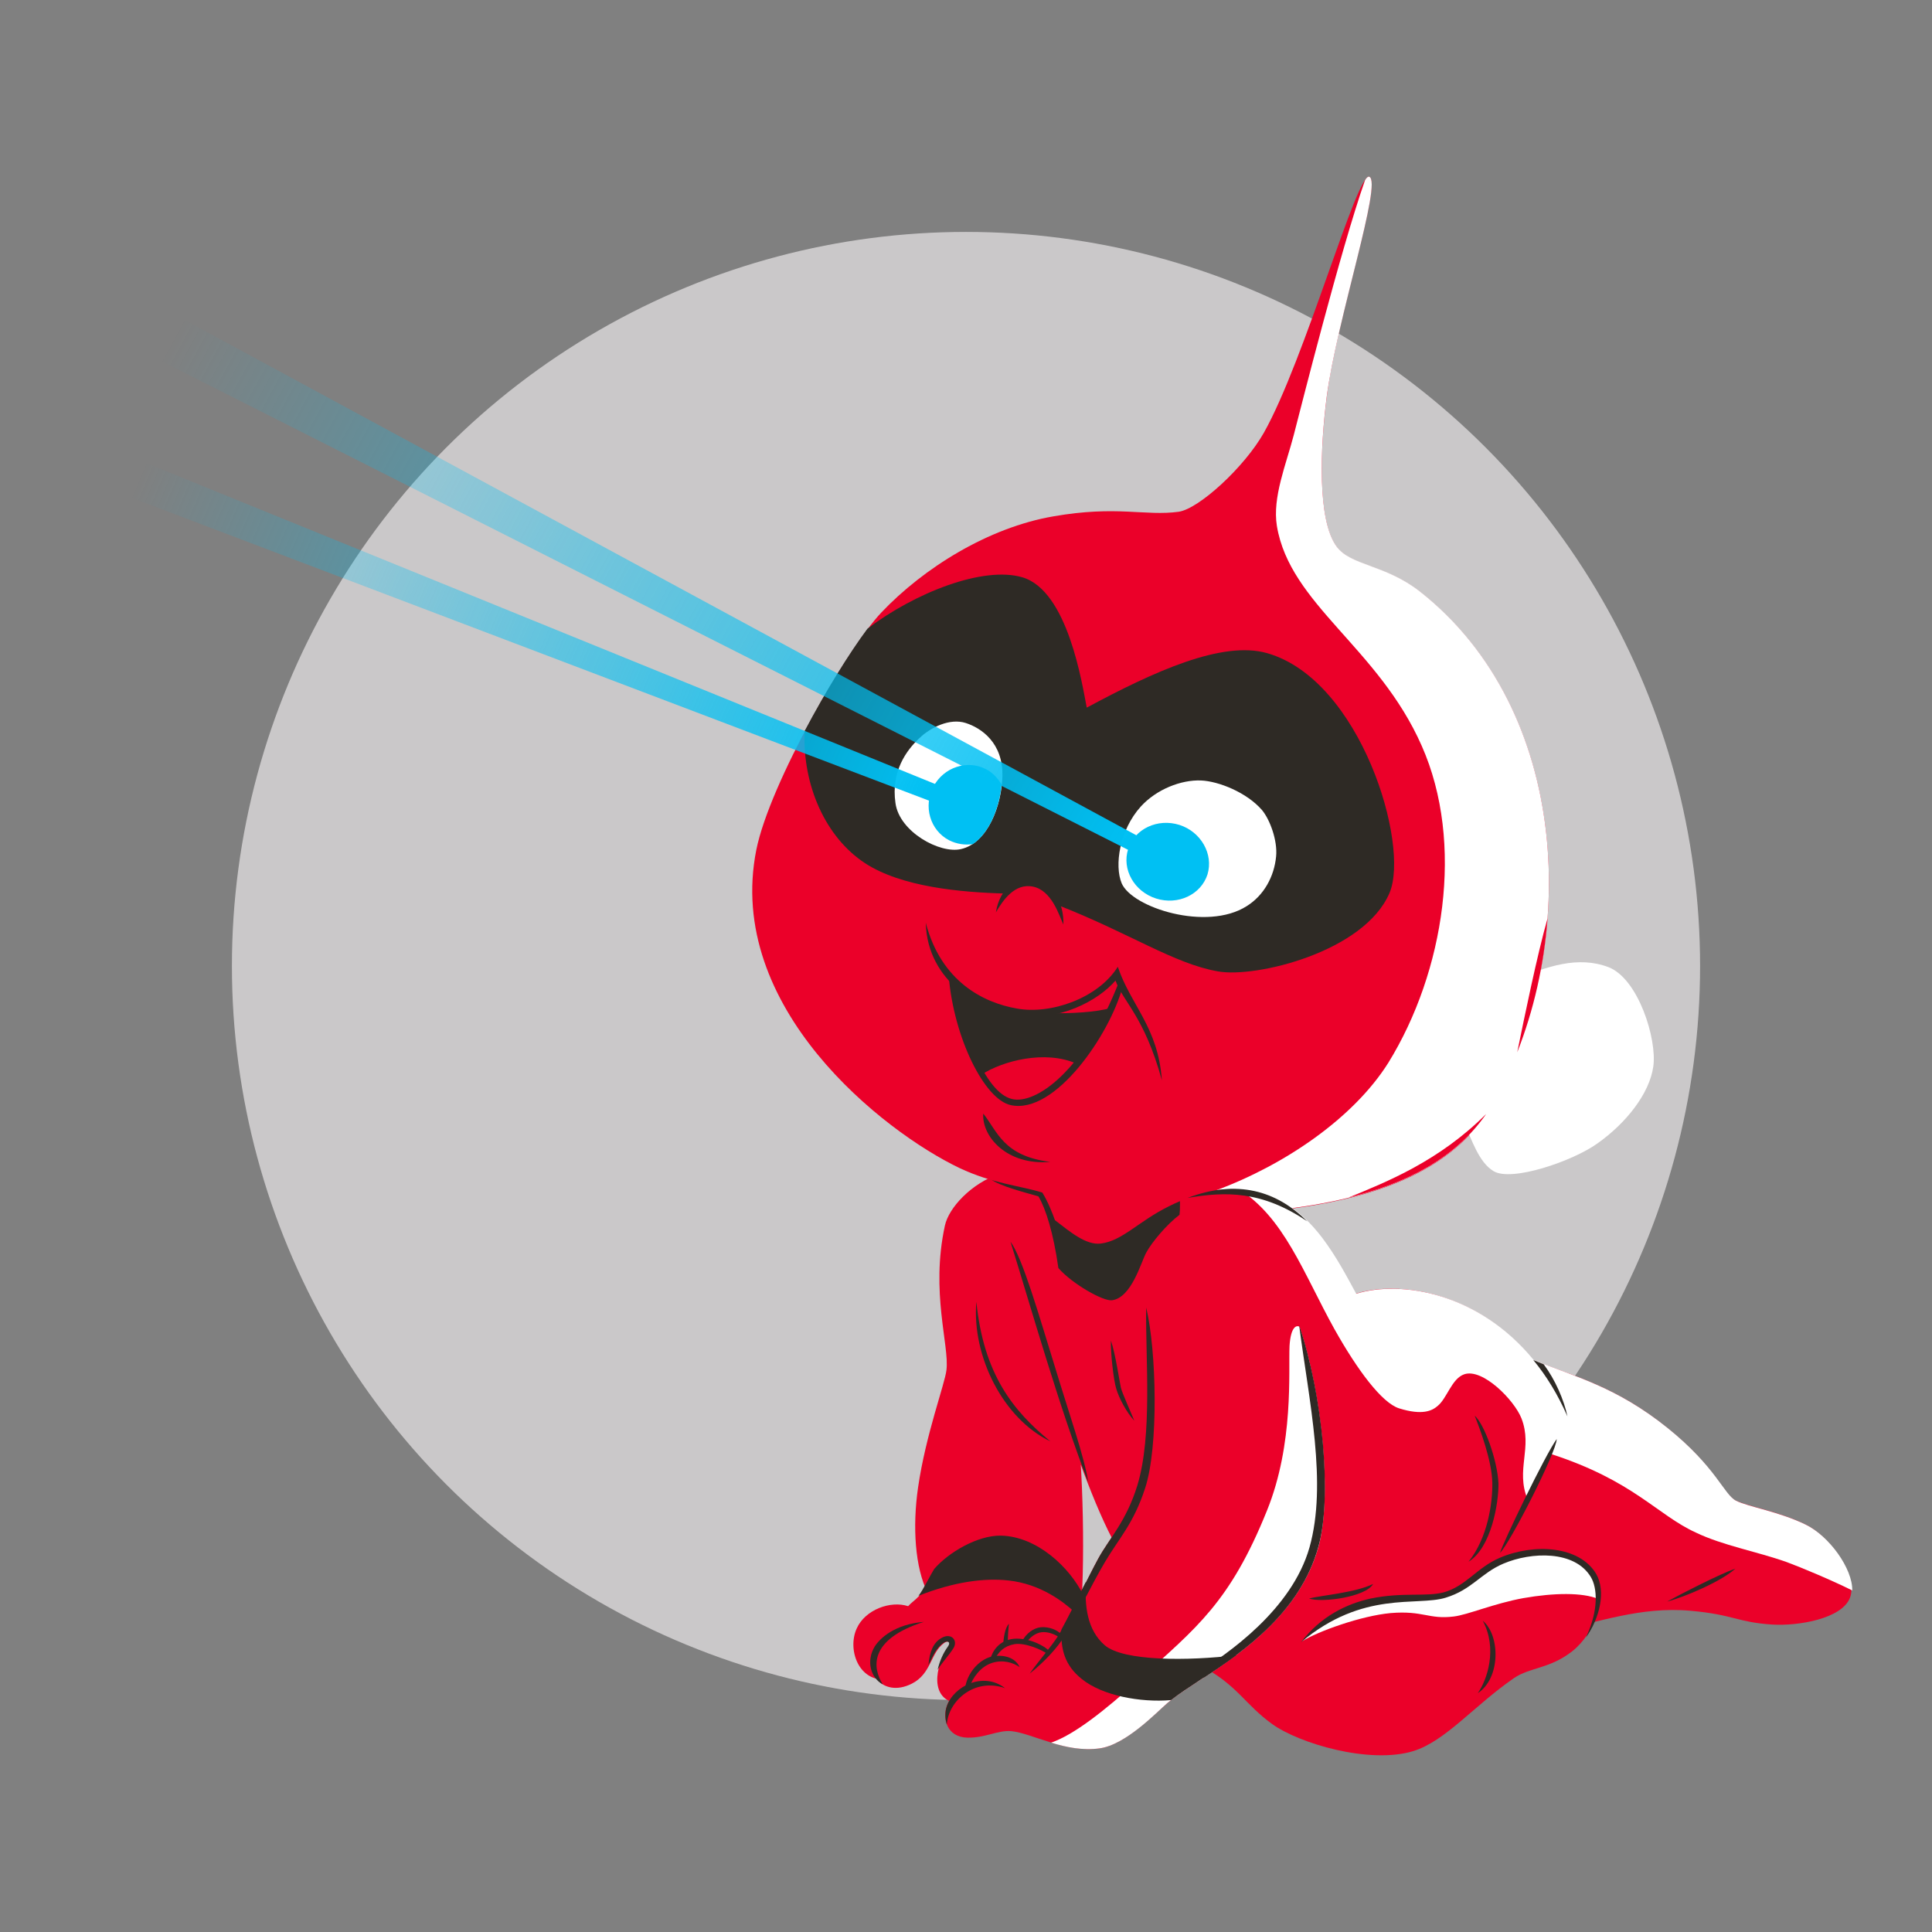 <svg viewBox="0 0 504 504" xmlns="http://www.w3.org/2000/svg" xmlns:xlink="http://www.w3.org/1999/xlink"><rect x="0" y="0" width="504" height="504" fill="#808080" stroke="none"/><linearGradient id="a"><stop offset=".002" stop-color="#00c0f3" stop-opacity="0"/><stop offset="1" stop-color="#00c0f3"/></linearGradient><linearGradient id="b" gradientUnits="userSpaceOnUse" x1="43.958" x2="292.575" xlink:href="#a" y1="89.053" y2="223.88"/><linearGradient id="c" gradientUnits="userSpaceOnUse" x1="35.797" x2="240.91" xlink:href="#a" y1="124.492" y2="211.665"/><circle cx="252" cy="252" fill="#cac8c9" r="191.5"/><path d="m350.1 331.1c2.7 8 10.1 24.8 21.6 31.3-11.5-10.1-15.4-20.7-21.6-31.3z" fill="#2e2a25"/><path d="m314.3 435.1c8.7 4.9 10.6 9.6 17.5 14.6 7 5.1 25.5 10.6 36.9 7.1 8.4-2.6 15.9-11.9 26.2-19 4.2-2.9 9.3-2.4 15.2-7s9.6-14.6 6.2-20.2c-4.3-7.3-16.1-8.1-25.2-4.2-6 2.6-8.8 7.4-14.6 9-4.6 1.2-10.7-.1-19 1.6-7 1.5-14.2 5.2-19.6 13.1 7.7 2.4 66.5-4.3 69.8-5.2 9-1.5 20.2-5.9 33.3-4.7 11.3 1 12.1 3 21.4 3.6 6.7.4 18.1-1.5 20.2-7 2.1-5.4-4.9-15.9-11.8-19.2-7-3.4-14.9-4.6-18.1-6.2s-5.1-8.7-17.9-19c-15.9-12.8-28.1-14-41.3-20.4-3.3 3.7 5.6 21.6 16.7 21.1-14.5-38.3-50.3-41.7-62.1-32.9-.2 7.4 16.2 26 27.6 25.4-18.3-13.5-20.1-28.2-31-42.6-10.4-13.8-25.5-18.5-46.3-4.8-3.7-1.3-24.4-10.8-27.3-11.2s-7.1-1-10.1-.9c-7.7 2.6-13.5 9-14.5 13.6-3.8 17.4 1.2 31.3.4 37.7-.4 3.6-5.4 16.8-7.4 30.6-1.5 10.3-.8 21 2.5 27.5 6.1 2.6 37.2 5.8 39.8 5.9 1.3-10.7.9-39.7-1.2-53.3-1.4-16.8-11.9-43.4-18.8-49.2 7.2 22 19.3 67.8 30.4 86.2 4.7 2.8 15.4 17.6 22.1 30z" fill="#eb0029"/><path d="m257.4 306.7c1.8 2.2 7.5 3.7 13.5 5.4 1.9 3.2 3.9 9.5 5.2 18.7 3.7 4.2 11.7 8.7 14 8.4 5.1-.7 7.5-9.8 8.9-12.4 1.5-2.8 5.4-7.4 8.7-9.9.2-1.6.1-3.4.1-5.5-2-.8-42.7-7-50.4-4.7z" fill="#2e2a25"/><path d="m335 336.6c8.9 16.9 13.3 51.9 8.9 67.1-6.5 22.7-30.4 33.1-39.4 40.6-2.8 2.3-10.9 10.9-17.7 11.8-9 1.2-17.7-4-23-4.5-3.5-.3-6.8 1.8-11.4 1.7-5.4-.1-6.6-5-5.4-8.3 1.9-5.6 10.7-9.6 16.4-3.6 2 .6 3-1.5 3-1.5 2.5-4.5 7.2-9.5 9.6-13.1 2.3-3.6 7.6-14.9 10.5-20.2s7.3-9.7 10.2-19.1c5-16.2 1-42.5 2.7-54.2 6.4-5.1 25.5-9.6 35.6 3.3zm22.2-290.5c-3.2-1.2-16.8 47.8-27.5 66.8-5.1 9-16.9 19.8-22.2 20.6-8.8 1.2-16.1-1.7-32.7 1.2-16.9 2.9-33.8 13.4-44.9 25.1-8.8 9.3-29.1 44.5-32.6 61.9-8.2 41.1 33.1 73.5 53 83 8.7 4.1 15.8 4.6 21.6 6.4 1.4 2.2 2.7 5.5 3.3 7.2 3.9 3 8.1 6.6 12 6.1 5.6-.7 9.8-5.8 17.7-9.7 7.8-3.9 19.9-7.8 31.2.7 24.1-3.1 44.3-10.5 54.2-28.9 21.8-40.4 19.5-101.1-19.9-132.1-9.1-7.1-18-6.7-21.7-11.7-5.1-6.9-4.3-25.8-2.6-39.1 2.6-20.5 14.6-56.1 11.1-57.5z" fill="#eb0029"/><path d="m394.8 255.8c8.8-3.8 16.9-6.5 24.8-3.5 7.8 3 12.7 18.8 11.7 25.9s-7.1 14.8-14.6 20.1c-6.4 4.6-22.4 10.1-27.1 7.2-3.8-2.3-5.6-8-7.7-12.7 1.2-6.3 6.5-29.6 12.9-37z" fill="#fff"/><path d="m317.3 310.5c5.9-.8 12.5 0 18.8 4.8 24.1-3.1 44.3-10.5 54.2-28.9 21.8-40.4 19.5-101.1-19.9-132.1-9.1-7.1-18-6.7-21.7-11.7-5.1-6.9-4.3-25.8-2.6-39.1 2.7-20.4 14.6-56 11.1-57.4-.3-.1-.7.2-1.1.9-6.4 18.2-16.8 59.6-18.6 66.5-2 7.7-5.6 16.2-4.4 23.7 3.4 20.5 26.5 31.7 37.8 57.4 11.2 25.3 5.9 58.9-8.7 82.6-9.1 14.5-27.1 26.7-44.9 33.3z" fill="#fff"/><g fill="#2e2a25"><path d="m362.5 232.9c5.3-12.6-7.5-55.5-31.9-62.5-11.8-3.4-29.8 4.9-47.1 14.2-1.2-6.1-4.9-30.5-16.8-34-10.2-3-28 4-40.4 13.4-4.7 6.3-10.9 16.3-16.4 26.7-.6 14.2 5.5 27.8 15.8 34.5 9.5 6.2 25 7.6 36.7 7.9 1.3-1.4 2.7-3.7 7.3-2.9s5.8 4.2 6.5 6c18.8 7.4 30.1 15.2 41.5 17.2 9.9 1.8 38.3-5.1 44.8-20.5z"/><path d="m259.8 238c1.8-3.1 4.9-7.7 9.7-6.7s6.7 7.2 7.9 9.9c.2-5.6-2.7-10.8-7.6-11.8-4.4-1-9 2.2-10 8.6zm43.3 43.8c-4.6-16.7-10.1-20.4-12.1-26-4.5 5.2-14.6 10.8-26.2 9.2-8.7-1.2-22.9-8.7-23.3-24.3 4 15.4 15.1 20.9 23.8 22.4 8.7 1.6 21.1-2.6 26.3-10.9 3.4 10.1 10.5 15.7 11.5 29.6z"/><path d="m249 256.1c2 12.4 7.8 28.9 15 30.6 6 1.5 18.8-7 28-30.8l.8 1.7c-3.3 12.2-17.5 33.2-29.1 30.7-7-1.5-14.9-17.8-16.2-33.6"/><path d="m256.1 280.3c5.4-3.5 16.5-6.5 24.8-2.8l1.1-1.1c-5.8-3.3-17.4-3.5-26.5 2.5m34.4-16c-3.8 1.2-11.1 1.5-15 1.4l-6.6.7c6.4 1.2 14.7 1.4 21.2-.3m-15.5 38.4c-12.3-1.5-13.8-8-17.5-12.6-.4 6 6.2 13.6 17.5 12.6z"/></g><path d="m292.6 230.4c-1.9-4.6-.6-13.8 5-20 4.1-4.5 10.5-7 15.7-6.8 4.6.2 11.9 3.1 15.9 7.7 2.1 2.5 4.1 8 3.7 12.1-.5 5.3-3.2 10.2-7.7 13-10.4 6.6-29.9.4-32.6-6zm-41.9-8.9c7-1.6 10.6-11.4 10.8-19 .2-8.7-5.5-12.6-9.6-13.9s-9.1 1.1-12.1 4c-3.3 3.1-7.4 8.6-6.2 16.9 1 7.5 11.6 13.3 17.1 12z" fill="#fff"/><path d="m387.7 290.6c-12.3 12.3-25.9 17.7-35.9 21.8 15.3-3.7 27.9-10.3 35.9-21.8zm8.1-16.1c4.3-10.9 7-22.8 7.9-34.9-2.7 9.5-6 25.6-7.9 34.9z" fill="#eb0029"/><path d="m289.8 349.7c1.2 3.5 2.3 11 2.6 12.3s2.6 6.4 3.5 8.6c-2-2.1-4-5.9-4.7-8.3-.7-2.2-1.5-9.3-1.4-12.6zm-15.8 26.3c-9.8-8-17.4-17.6-19.3-36.4-1.2 14.2 7 30.5 19.3 36.4zm-10.4-52.1c5.3 17 12.7 43.2 20.3 62.8-1-6.6-5-17.9-8.6-29.8-4.4-14.2-8.5-28.6-11.7-33z" fill="#2e2a25"/><path d="m466.1 407.5c3.8 1.4 11.9 4.8 17.1 7.4.1-5.7-6-14.2-12.2-17.2-7-3.4-14.9-4.6-18.1-6.2s-5.1-8.7-17.9-19c-13.3-10.7-24-13.3-34.9-17.7-14.4-17.6-34.6-20.9-46.3-17.3-2.6-4.8-5.2-9.7-8.8-14.5-5.9-7.8-13.2-12.6-22.2-13 12.1 7.3 17.2 22.1 25.3 36.7 6 10.7 12.4 19.3 16.9 20.7 6.1 1.9 8.6.6 10-.6 2.5-2 3.7-7.2 7-8.3 4.8-1.6 13 6.7 14.9 11.5 3 7.7-1.6 13.4 1.6 21.1 1.3-2.6 5-10.1 6.1-11.8 21.6 7 27.7 15.9 37.8 20.5 7.1 3.4 15.8 4.9 23.7 7.7z" fill="#fff"/><path d="m309.8 312.5c9.9-1.7 19.4-1.9 31.2 6.1-8-8-18.3-11-31.2-6.1zm75.7 129.2c2.5-3.5 5.2-11.7 1.3-18.9 4.6 3.8 4.7 15-1.3 18.9zm-44-24.7c3-.8 12.1-1.5 16.7-3.8-1.8 3.4-13.5 5-16.7 3.8zm93.4.8c3.8-2.1 13.8-7.2 17.8-8.6-3.4 3.2-13.1 7.4-17.8 8.6zm-43.6-12.7c2.6-2.5 14.7-26.2 14.8-29.7-3 4.1-14 27-14.8 29.7zm-8.2 2.3c5-6.2 6.3-15.4 6.2-20.6-.1-5.8-3.3-14.2-4.6-17.5 2.5 2.2 5.9 11.5 6.2 17.6.1 5.2-1.9 16.9-7.8 20.5z" fill="#2e2a25"/><path d="m282.8 416.4c-3.5-7.4-12.1-15.6-21.6-15.8-6.1-.1-13.7 4.4-17.4 8.7-.9 1.4-3 5.9-4.1 7.1-.9 1-2 1.7-2.8 2.6-4.6-1.5-11.2.9-13.4 5.8-2.5 5.4.4 14.1 8 13.3 2.4-2.2 9-12.1 9.8-14.9-7.6.6-11.5 4.2-12.9 6.4-3.7 6 1.6 13.6 9.5 9.6 5.1-2.6 4.8-8 8.4-10.6 1.1-.8 2-.2 1.2.9-3.8 5.4-4.9 13.9 2.2 14.8 3.2.8 11.2 2.8 15.8.7 4.5-2 16.2-16.9 17.3-28.6z" fill="#eb0029"/><path d="m282.6 416.1c-3.6-7.3-12.1-15.3-21.5-15.5-6.1-.1-13.7 4.4-17.4 8.7-.9 1.4-3 5.7-4.1 7 9.3-3.7 17.3-4.7 23.5-4 8.3.9 14.3 5.5 17.4 8.4.6-1.2 1.2-2.7 2.1-4.6zm-41.6 7c-7.5.6-11.4 4.2-12.8 6.4-2.3 3.8-1.1 8.2 2.1 9.9-2.7-4.2-3.8-11.7 10.7-16.3zm4.6 4.2c-2.1 1.2-3.1 3.5-3.4 7.1 1.1-2.2 1.9-4.4 3.9-5.8 1.1-.8 2-.2 1.2.9-1.3 1.8-2.2 3.9-2.7 6.1 1.3-2.1 2.9-3.7 4.1-5.6 1.3-2-.5-4.2-3.1-2.7zm7.4 12.7c.7-2.2 2.7-5.2 5.8-6.2 2.8-.9 5.5-.1 7.2 1.1-1.4-3-5.1-3.3-7.5-2.7-3.3.9-6.2 4.4-6.7 8" fill="#2e2a25"/><path d="m259.5 432.9c1-2 2.4-3.5 5.2-4 2.7-.4 7 1.4 8.6 2.6l.5-.7c-1.3-1.5-5.4-3.6-9.3-3.3-3.9.4-5.6 3.2-6.2 5.4" fill="#2e2a25"/><path d="m267.8 428.4c.8-1.1 2.2-2.4 3.9-2.6 1.6-.2 3.5.5 4.7 1.4l.5-.8c-1.1-1.3-3.5-2.1-5.4-1.9s-3.8 1.6-4.9 3.7m-3.7.7c0-1.6.1-3.5.3-5.3-1.1 1.1-1.4 3.9-1.5 5.4" fill="#2e2a25"/><path d="m296.7 387.5c-2.9 9.4-7.3 13.8-10.2 19.1s-8.2 16.6-10.5 20.2c-1.8 2.8-4.9 6.3-7.4 9.8 3.9-3.1 7.2-6.7 9.2-9.9 2.2-3.5 7.2-13.8 10.5-19.3 3.6-6.1 7.4-9.9 10.4-19.1 3.6-10.8 3-36.1.3-47.2-.2 13.3 1.7 33.2-2.3 46.4zm-34.5 52.9c-5.6-4.4-13.4-.6-15.2 4.7-.5 1.4-.5 3.2 0 4.8.4-6.3 7.3-12.3 15.2-9.5z" fill="#2e2a25"/><path d="m339.6 428.2c4.1-2.6 15.5-6.7 23.2-7.4 8.5-.7 9.9 1.7 16.4.9 3.6-.4 10.5-3.4 18.2-4.8 8-1.4 15.4-1.5 19.5.2-.2-3.1-.7-7.7-6.5-10.4-5.9-2.7-13.1-2.3-18.7.2s-9.4 7.5-13.9 8.8c-4.5 1.4-12.1.7-17.5 1.6-5.2 1.1-13.2 3.6-20.7 10.9z" fill="#fff"/><path d="m416.4 410.6c-4.3-7.3-16.1-8.1-25.2-4.2-6 2.6-8.8 7.4-14.6 9-4.6 1.2-10.7-.1-19 1.6-6.4 1.4-13.1 4.7-18.2 11.4 16.2-13.6 30.2-9.3 37.7-11.6 6.9-2.1 9.2-6.4 15.1-8.9 7.3-3.1 18.6-3.5 22.8 3.5 1.7 2.8 2.1 8.7-1.3 15.8 3.6-5 5.3-12.1 2.7-16.6zm-168.1-154.8c.3 3.5 2.8 15.4 7.7 23.8 5.6-3.6 17.7-7 25.8-2.5 2.4-4.2 6.4-10.3 7.8-13.1-5.3 1.3-16.3 1.2-21 .4-7.2-.6-14.2-3-20.3-8.6zm151.7 99c3.4 4.1 6.4 9 8.9 14.7-.9-4.3-3.2-9.6-6.2-13.6-.9-.4-1.8-.7-2.7-1.1z" fill="#2e2a25"/><path d="m336.4 351.1c-.3 6.5 1.2 25.5-5.9 43-9.6 23.8-18.3 30.5-33.3 44-9.2 8.3-17.1 14.5-23 16.5 3.9 1.2 8.2 2.1 12.6 1.5 6.9-.9 15-9.5 17.7-11.8 9-7.5 32.9-17.9 39.4-40.6 3.6-12.7 1.2-39.3-4.9-57.6-.9-.5-2.3.2-2.6 5z" fill="#fff"/><path d="m341.6 403.7c-4.6 16.1-21 27.6-29.9 33.1.3.1 1.4.5 2.4.8 10.8-7.1 25.1-17.2 29.8-34 3.7-12.8 1.2-39.6-5-57.9 2.6 19.9 7.4 41.3 2.7 58z" fill="#2e2a25"/><path d="m305.5 443.5c4.1-3.2 10.5-6.9 17-11.7-12.6 1.5-29.4 1.6-34.3-2.6-4.6-4-5.3-10.2-4.9-16.6-2.2 4.4-4.7 9.4-6.4 12.5-.2 5.1.8 9.3 5.3 12.9 5.3 4.3 15.2 6.2 23.3 5.5z" fill="#2e2a25"/><path d="m261.3 204.7c-1-1.7-2.4-3.2-4-4-4.9-2.6-11.1-.6-13.8 4.5s-.9 11.4 4.1 14c2 1 4.1 1.3 6.2 1 4.4-3 6.9-9.6 7.5-15.5zm53.7 23.4c-1.7 5.3-7.7 8.1-13.4 6.3s-9-7.6-7.3-12.9 7.7-8.1 13.4-6.3c5.6 1.8 8.9 7.6 7.3 12.9z" fill="#00c0f3"/><path d="m302.4 225.8-314.1-158.8 6.9-12.2 309 167.3z" fill="url(#b)"/><path d="m248.5 211.2 1.3-4.3-272.4-110.8-2.2 11.3z" fill="url(#c)"/></svg>